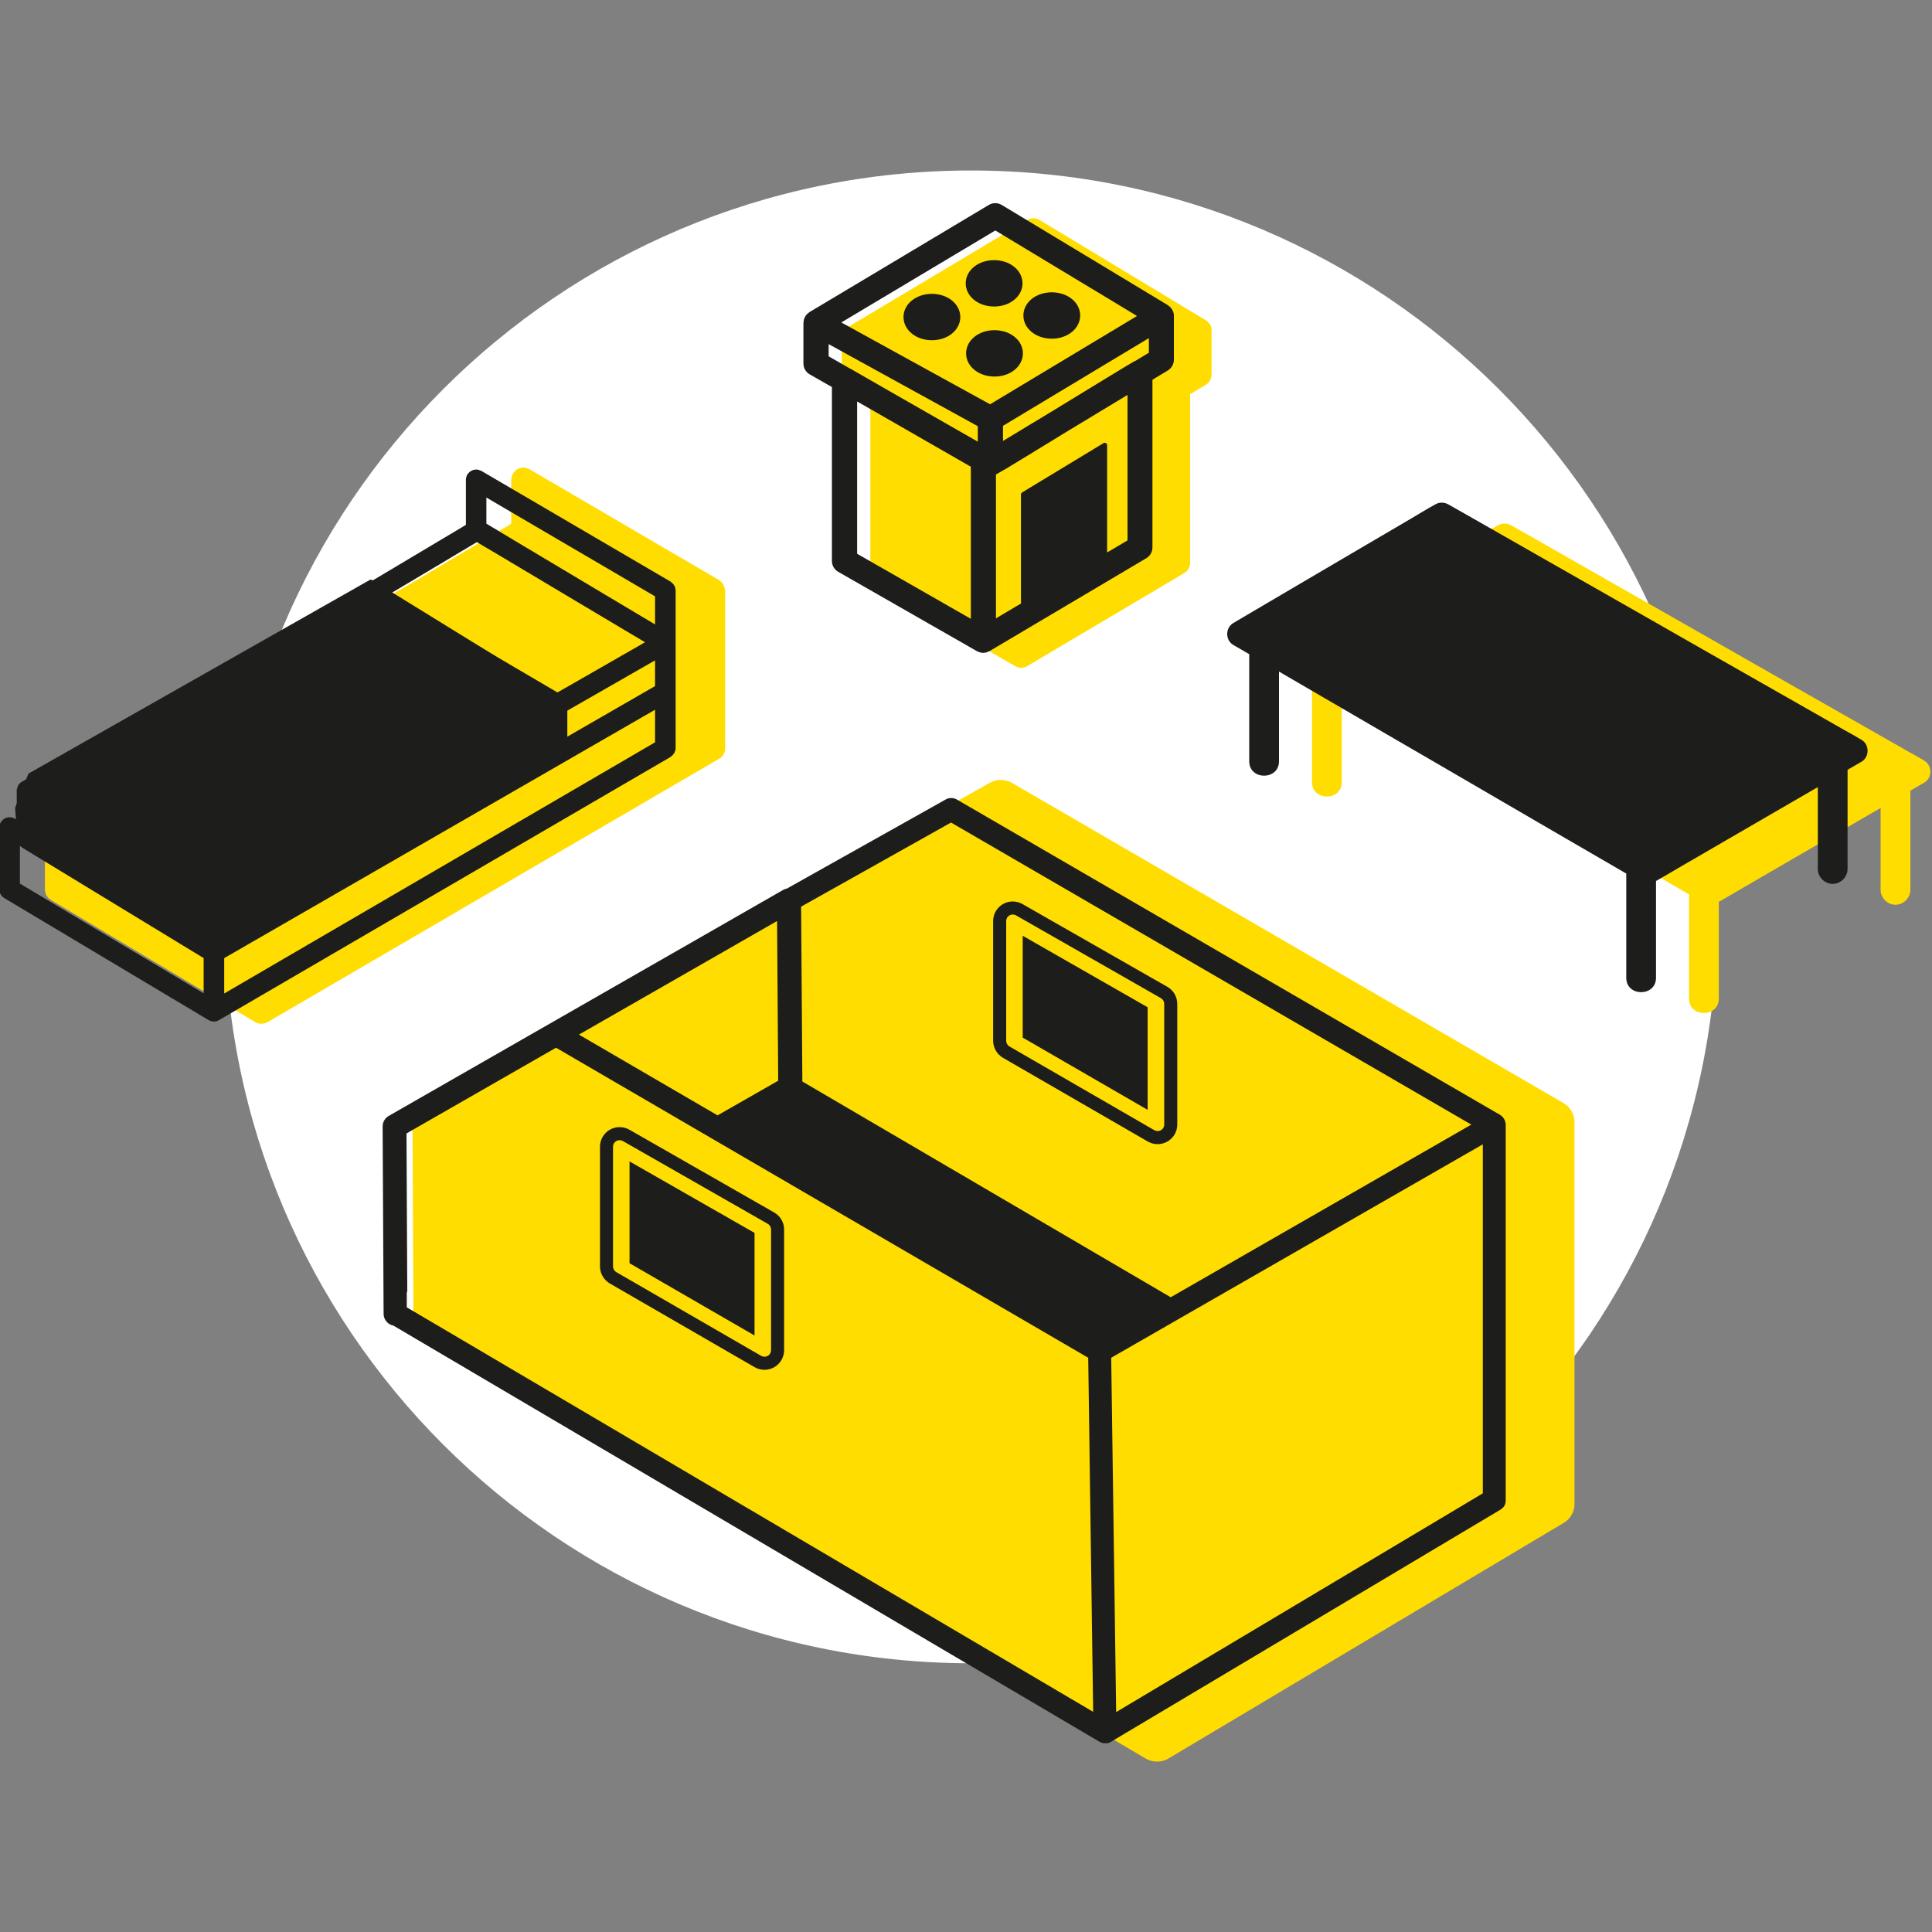 <?xml version="1.0" encoding="UTF-8"?><svg id="Ebene_1" xmlns="http://www.w3.org/2000/svg" viewBox="0 0 200 200"><rect x="0" y="0" width="200" height="200" fill="#808080" stroke="none"/><defs><style>.cls-1{fill:#fd0;}.cls-1,.cls-2,.cls-3{stroke-width:0px;}.cls-4{fill:none;stroke:#1d1d1b;stroke-linecap:round;stroke-linejoin:round;stroke-width:.5px;}.cls-2{fill:#1d1d1b;}.cls-3{fill:#fff;}</style></defs><path class="cls-3" d="M177.78,94.92c0,42.67-34.59,77.26-77.26,77.26S23.25,137.59,23.25,94.92,57.84,17.65,100.52,17.65s77.26,34.59,77.26,77.26"/><path class="cls-2" d="M100.21,76.04s0-.03.01-.05c0,.02,0,.03-.01.05"/><path class="cls-2" d="M100.2,76.16s0-.06,0-.09c0,.03,0,.06,0,.09"/><path class="cls-2" d="M100.26,75.87v-.03s0,.02,0,.03"/><path class="cls-2" d="M100.23,75.95s0-.03.01-.04c0,.01,0,.03-.01.04"/><path class="cls-2" d="M100.21,76.22s0-.03.01-.05c0,.02,0,.03-.01.05"/><path class="cls-2" d="M100.2,76.34s0-.06,0-.09c0,.03,0,.06,0,.09"/><path class="cls-2" d="M100.26,76.05v-.03s0,.02,0,.03"/><path class="cls-2" d="M100.23,76.13s0-.03.01-.04c0,.01,0,.03-.01.04"/><path class="cls-1" d="M162.97,115.89s-.01-.1-.03-.16c0-.05-.02-.1-.03-.15-.02-.06-.04-.13-.06-.19-.01-.04-.03-.07-.03-.09-.19-.47-.55-.87-.98-1.12l-57.07-33.13c-.35-.21-.76-.31-1.17-.31s-.79.1-1.14.3l-16.54,9.28c-.19.05-.38.13-.55.23l-41.46,23.76c-.75.43-1.21,1.23-1.21,2.1l.1,19.69c0,.86.47,1.66,1.23,2.08.15.09.31.15.48.2,70.36,41.47,73.92,43.56,74.12,43.68.04.02.08.05.14.07.04.02.07.03.11.05.06.02.11.04.16.06.04.01.08.02.13.04.06.02.12.03.17.04.05,0,.09.02.13.02.1.01.2.02.3.02s.2,0,.3-.02c.05,0,.1-.01.14-.02.06-.01.12-.02.18-.04.04-.01.08-.02.14-.04.05-.02.1-.04.15-.06.04-.02.08-.03.13-.06.05-.02.1-.05.15-.08l40.91-24.39s.06-.04.1-.06c.04-.03.08-.06.14-.1.03-.02.06-.05.09-.08.03-.02.05-.04.08-.07.02-.02.04-.04.06-.06.03-.03.05-.05.09-.1.02-.02.04-.05.06-.07.01-.02.03-.03.05-.06.02-.03.05-.07.08-.12.02-.03.04-.06.06-.1,0,0,.02-.03.02-.03.02-.04.05-.08.07-.14.02-.04.04-.08.05-.11.02-.05.04-.1.05-.14,0-.01,0-.03.01-.04.01-.04.03-.08.04-.13.02-.06.03-.12.04-.16,0-.04.02-.09.02-.15,0-.02,0-.04,0-.06,0-.08.01-.16.01-.24v-39.44c0-.1,0-.21-.02-.31"/><path class="cls-2" d="M112.35,111.46s.05,0,.08,0c-.02,0-.05,0-.08,0"/><path class="cls-2" d="M112.34,111.46s-.05,0-.08-.01c.02,0,.05.01.08.01"/><path class="cls-2" d="M112.51,111.46s-.05,0-.07,0c.02,0,.05,0,.07,0"/><path class="cls-2" d="M112.59,111.44s-.05.01-.07.02c.02,0,.05,0,.07-.02"/><path class="cls-2" d="M155.16,155.51s0-.02.01-.03c0,0,0-.02,0-.02,0,0,0-.02,0-.02,0,0,0-.02,0-.02,0-.02,0-.03,0-.05,0,0,0-.02,0-.02h0s0-.05,0-.07v-38.85s0-.05,0-.07c0-.01,0-.02,0-.03,0-.01,0-.02,0-.03,0-.02-.01-.03-.02-.05,0,0,0-.01,0-.02-.05-.11-.13-.2-.23-.26h0l-56.21-32.63c-.17-.1-.37-.1-.54,0l-16.54,9.28c-.1,0-.19.03-.28.08l-40.84,23.4c-.19.11-.31.31-.31.53l.1,19.39c0,.22.12.42.31.53.08.05.17.07.26.08l73.21,43.15s0,0,0,0c0,0,0,0,0,0,0,0,.02,0,.03.02,0,0,.02,0,.03.01.01,0,.03,0,.04.01,0,0,.02,0,.03,0,.02,0,.03,0,.05,0,0,0,.02,0,.02,0,.02,0,.05,0,.07,0s.05,0,.07,0c0,0,.02,0,.02,0,.02,0,.03,0,.05,0,0,0,.02,0,.03,0,.01,0,.03,0,.04-.01,0,0,.02,0,.03-.01.01,0,.02-.01.04-.02,0,0,0,0,0,0,0,0,0,0,0,0l40.29-24.02s.01,0,.02-.01c.01,0,.02-.01.03-.02,0,0,0,0,0,0,0,0,.01-.01.02-.02,0,0,.02-.02.03-.02,0,0,0,0,0,0,0,0,.01-.02.02-.02,0,0,.02-.02.02-.02,0,0,0,0,0,0,0,0,.02-.02.02-.03,0,0,0,0,0,0,0,0,0,0,0-.01,0,0,0,0,0,0,0-.01.01-.02.02-.04M75.5,116.91l6.37-3.64,38.22,22.39-6.26,3.59-38.33-22.34ZM114.39,140.19l39.74-22.82v37.43l-.04.13s-.03.04-.09.11l-39.08,23.3-.53-38.15ZM98.45,84.42l55.13,32-32.4,18.61-38.76-22.7-.13-18.84,16.16-9.07ZM81.2,112.24l-6.92,3.96-15.62-9.1,22.4-12.84.13,17.98ZM41.6,135.77l-.13-.09v-1.99s.06-.11.06-.11l-.08-16.61,16.12-9.24,55.72,32.47.53,38.14-72.22-42.57Z"/><polygon class="cls-2" points="66.52 122.56 76.76 128.41 76.76 135.91 66.52 129.99 66.52 122.56"/><polygon class="cls-2" points="65.17 120.23 65.17 130.77 78.11 138.25 78.11 127.63 65.17 120.23"/><path class="cls-2" d="M64.14,118.03c.11,0,.23.03.34.09l15,8.57c.21.12.34.35.34.59v12.49c0,.4-.33.68-.68.68-.11,0-.23-.03-.34-.09l-15-8.67c-.21-.12-.34-.35-.34-.59v-12.39c0-.4.33-.68.68-.68M64.14,116.68h0c-1.12,0-2.03.91-2.03,2.03v12.39c0,.72.39,1.39,1.01,1.76l15,8.67c.31.18.66.27,1.02.27,1.12,0,2.03-.91,2.03-2.03v-12.49c0-.73-.39-1.4-1.02-1.76l-14.99-8.57c-.31-.18-.66-.27-1.01-.27"/><path class="cls-2" d="M72.6,136.89s.05,0,.08,0c-.02,0-.05,0-.08,0"/><path class="cls-2" d="M72.5,136.88s-.05-.02-.08-.02c.03,0,.05.02.08.02"/><path class="cls-2" d="M57.01,115.04s0-.03.01-.05c0,.02,0,.03-.01.05"/><path class="cls-2" d="M72.41,136.85s-.05-.02-.08-.04c.03.02.05.03.08.04"/><path class="cls-2" d="M57,115.16s0-.06,0-.09c0,.03,0,.06,0,.09"/><path class="cls-2" d="M57.06,114.87v-.03s0,.02,0,.03"/><path class="cls-2" d="M57.03,114.95s0-.03.01-.04c0,.01,0,.03-.01.04"/><path class="cls-2" d="M73.08,136.76s-.04.03-.06.04c.02-.01.04-.02.06-.04"/><path class="cls-2" d="M73,136.81s-.04.02-.06.03c.02,0,.04-.02.06-.03"/><path class="cls-2" d="M72.59,136.89s-.05,0-.08-.01c.02,0,.05.01.08.01"/><path class="cls-2" d="M72.92,136.85s-.04.02-.06.02c.02,0,.04-.01.06-.02"/><polyline class="cls-2" points="73.08 136.76 73.08 136.76 73.08 136.76 73.08 136.76"/><path class="cls-2" d="M72.76,136.89s-.05,0-.07,0c.02,0,.05,0,.07,0"/><path class="cls-2" d="M72.84,136.88s-.05.01-.07.02c.02,0,.05,0,.07-.02"/><path class="cls-2" d="M155.6,116.3s0-.04-.01-.06c0-.02,0-.04-.01-.06,0-.03-.02-.05-.02-.07,0-.01-.01-.03-.02-.04-.08-.19-.22-.35-.39-.45l-56.21-32.63c-.14-.08-.3-.13-.47-.13s-.32.04-.45.12l-16.47,9.24c-.13.02-.25.06-.35.12l-40.84,23.4c-.31.18-.5.51-.5.87l.1,19.39c0,.36.2.69.51.87.1.06.21.09.33.11,0,0,73.16,43.12,73.16,43.12.02,0,.03.02.06.03.01,0,.03.01.04.02.02,0,.05.02.07.02.02,0,.03.01.05.02.03,0,.05.01.07.02.02,0,.03,0,.04,0,.04,0,.08,0,.12,0s.08,0,.12,0c.02,0,.03,0,.05,0,.03,0,.05,0,.08-.02.02,0,.03,0,.06-.02.02,0,.04-.01.06-.02.02,0,.03-.01.06-.03.02,0,.04-.02.05-.03l40.3-24.02s.03-.02.04-.03h0s.03-.02.06-.04c.01,0,.02-.02.04-.03.01-.01.02-.02.04-.04,0,0,0,0,.01-.01.01-.01.02-.02.04-.04.01-.01.02-.02.03-.03,0,0,0,0,.01-.01.01-.02.02-.03.04-.06,0,0,0,0,0,0,0,0,.01-.02.02-.03,0,0,0,0,0-.01,0-.02.02-.04.03-.06,0-.02.02-.03.02-.04,0-.02.01-.03.02-.04,0-.01,0-.03,0-.03,0-.02.01-.03.01-.04,0-.03.01-.05.02-.07,0-.02,0-.03,0-.05,0,0,0,0,0-.02,0-.03,0-.07,0-.1v-38.85s0-.08,0-.12M98.45,84.86l54.36,31.56-31.62,18.16-38.38-22.48-.13-18.39,15.77-8.85ZM80.69,94.92l.12,17.1-6.53,3.73-14.85-8.65,21.25-12.18ZM41.86,135.47v-1.68s0-.02,0-.02c.04-.06.05-.13.05-.2l-.08-16.38,15.73-9.02,55.34,32.24.52,37.24-71.57-42.18ZM113.84,138.8l-37.56-21.89,5.6-3.2,37.45,21.94-5.49,3.15ZM153.74,154.74h0s-38.44,22.93-38.44,22.93l-.52-37.26,38.97-22.38v36.7Z"/><path class="cls-4" d="M155.6,116.3s0-.04-.01-.06c0-.02,0-.04-.01-.06,0-.03-.02-.05-.02-.07,0-.01-.01-.03-.02-.04-.08-.19-.22-.35-.39-.45l-56.21-32.63c-.14-.08-.3-.13-.47-.13s-.32.04-.45.12l-16.47,9.24c-.13.02-.25.06-.35.12l-40.84,23.4c-.31.18-.5.51-.5.87l.1,19.39c0,.36.2.69.51.87.1.06.21.09.33.11,0,0,73.16,43.12,73.16,43.12.02,0,.03.02.06.03.01,0,.03.01.04.02.02,0,.05.02.07.02.02,0,.03.01.05.02.03,0,.05.01.07.02.02,0,.03,0,.04,0,.04,0,.08,0,.12,0s.08,0,.12,0c.02,0,.03,0,.05,0,.03,0,.05,0,.08-.02.02,0,.03,0,.06-.02.02,0,.04-.01.06-.02.02,0,.03-.01.06-.03.02,0,.04-.02.05-.03l40.3-24.02s.03-.02.04-.03h0s.03-.02.06-.04c.01,0,.02-.02.04-.03.01-.01.02-.02.04-.04,0,0,0,0,.01-.01.01-.01.02-.02.04-.04.01-.01.02-.02.03-.03,0,0,0,0,.01-.01.01-.02.02-.03.04-.06,0,0,0,0,0,0,0,0,.01-.02.02-.03,0,0,0,0,0-.01,0-.02.02-.04.03-.06,0-.02.02-.03.02-.04,0-.02.01-.03.02-.04,0-.01,0-.03,0-.03,0-.02.01-.03.01-.04,0-.03.01-.05.02-.07,0-.02,0-.03,0-.05,0,0,0,0,0-.02,0-.03,0-.07,0-.1v-38.85s0-.08,0-.12ZM98.45,84.86l54.36,31.56-31.62,18.16-38.38-22.48-.13-18.39,15.77-8.85ZM80.69,94.92l.12,17.1-6.53,3.73-14.85-8.65,21.25-12.18ZM41.86,135.47v-1.68s0-.02,0-.02c.04-.06.05-.13.05-.2l-.08-16.38,15.73-9.02,55.34,32.24.52,37.24-71.57-42.18ZM113.84,138.8l-37.56-21.89,5.6-3.2,37.45,21.94-5.49,3.15ZM153.74,154.74h0s-38.44,22.93-38.44,22.93l-.52-37.26,38.97-22.38v36.7Z"/><polygon class="cls-2" points="107.22 99.2 117.45 105.05 117.45 112.55 107.22 106.63 107.22 99.2"/><polygon class="cls-2" points="105.87 96.87 105.87 107.41 118.8 114.89 118.8 104.27 105.87 96.87"/><path class="cls-2" d="M104.84,94.67c.11,0,.23.03.34.09l15,8.57c.21.12.34.35.34.59v12.49c0,.4-.33.68-.68.68-.11,0-.23-.03-.34-.09l-15-8.67c-.21-.12-.34-.35-.34-.59v-12.39c0-.4.33-.68.68-.68M104.84,93.32c-1.12,0-2.03.91-2.03,2.03v12.39c0,.72.39,1.39,1.01,1.76l15,8.67c.31.18.66.27,1.02.27,1.12,0,2.03-.91,2.03-2.03v-12.49c0-.73-.39-1.4-1.02-1.76l-15-8.57c-.31-.18-.66-.27-1.01-.27"/><path class="cls-2" d="M112.35,111.64s.05,0,.08,0c-.02,0-.05,0-.08,0"/><path class="cls-2" d="M112.25,111.62s-.05-.02-.08-.02c.03,0,.05.02.08.02"/><path class="cls-2" d="M112.16,111.59s-.05-.02-.08-.04c.03.02.05.03.08.04"/><path class="cls-2" d="M112.83,111.5s-.04.03-.06.04c.02-.01.04-.02.06-.04"/><path class="cls-2" d="M112.75,111.55s-.04.02-.06.03c.02,0,.04-.02.06-.03"/><path class="cls-2" d="M112.34,111.63s-.05,0-.08-.01c.02,0,.05.01.08.01"/><path class="cls-2" d="M112.68,111.59s-.04.02-.06.02c.02,0,.04-.01.06-.02"/><polyline class="cls-2" points="112.83 111.5 112.83 111.5 112.83 111.5 112.83 111.5"/><path class="cls-2" d="M112.51,111.63s-.05,0-.07,0c.02,0,.05,0,.07,0"/><path class="cls-2" d="M112.59,111.62s-.05.01-.07.02c.02,0,.05,0,.07-.02"/><polygon class="cls-2" points="74.7 116.9 81.77 112.83 120.1 135.65 113.84 138.8 74.7 116.9"/><path class="cls-1" d="M125.43,34.13c-.01-.19-.07-.37-.15-.52-.05-.09-.12-.15-.17-.2-.06-.07-.13-.17-.26-.24l-17.24-10.4c-.39-.23-.87-.24-1.26,0l-18.62,11.12c-.09.05-.14.12-.15.14-.08.07-.2.16-.28.31-.02.05-.08.21-.09.26-.03.08-.07.19-.07.34v4.22c0,.44.24.84.62,1.06l2.34,1.34v18.1c0,.44.24.84.61,1.06l14.39,8.24s.02,0,.02.01c.19.1.39.16.6.16s.43-.06.61-.17c0,0,0,0,0,0l16.27-9.64c.37-.22.6-.62.6-1.05v-17.46s1.63-.98,1.63-.98c.36-.22.59-.62.59-1.04v-4.57s0-.05,0-.08"/><path class="cls-1" d="M75.02,60.96c0-.07-.02-.15-.05-.24-.03-.08-.06-.15-.1-.22-.04-.07-.08-.13-.14-.2-.05-.06-.12-.12-.17-.15-.03-.03-.11-.09-.14-.11l-19.67-11.5c-.09-.05-.18-.07-.23-.08-.07-.02-.16-.05-.18-.04-.06-.02-.2-.03-.31,0-.09.01-.17.03-.26.05-.08.03-.14.06-.2.1-.05.03-.13.07-.21.14-.07.06-.13.13-.16.18-.03.03-.12.17-.14.21-.04.09-.07.18-.08.24-.02.07-.04.15-.03.16-.01.05-.03.12-.03.16v4.56l-10.41,6.2L7.15,80.71s-.09.04-.13.07c-.17.11-.31.26-.41.43-.03.05-.08.2-.09.26-.03.09-.08.21-.08.37h0s.02,2.7.02,2.7c-.37-.18-.81-.17-1.17.04-.4.22-.64.65-.64,1.1v6.4c0,.44.24.86.61,1.08l21.15,12.64s.02.01.02.01c.19.11.41.17.63.17s.44-.06.63-.17c0,0,0,0,.01,0l46.82-27.31c.13-.09.23-.19.32-.32.02-.02.07-.1.08-.13.1-.19.15-.38.15-.57v-16.33s-.01-.12-.02-.17"/><path class="cls-2" d="M121.27,32.68c0-.08-.01-.17-.03-.25,0-.03-.02-.06-.04-.09-.02-.06-.04-.11-.07-.16-.02-.03-.05-.06-.07-.09-.03-.04-.06-.09-.1-.13-.03-.03-.06-.05-.09-.07-.04-.03-.07-.06-.11-.09l-17.19-10.37c-.33-.2-.75-.2-1.08,0l-18.56,11.09s-.05.05-.08.07c-.04.03-.09.06-.13.1-.03.03-.05.06-.07.09-.03.04-.07.08-.09.13-.02.03-.03.07-.04.11-.02.05-.04.09-.06.14-.01.04-.01.08-.02.12,0,.05-.02.09-.02.14v4.21c0,.38.2.72.53.91l2.42,1.38v18.15c0,.38.2.72.53.91l14.37,8.22h0s0,0,0,0c.06.03.12.05.18.07.02,0,.05.02.07.03.09.02.18.03.27.03s.18-.01.27-.04c.03,0,.06-.03.09-.04.06-.02.11-.04.17-.07,0,0,0,0,0,0,0,0,0,0,0,0l16.22-9.61c.32-.19.51-.53.51-.9v-17.5s1.71-1.03,1.71-1.03c.31-.19.51-.53.51-.9v-4.55s0-.02,0-.03M103.04,23.57l15.15,9.14-15.69,9.43-15.91-8.75,16.44-9.82ZM85.53,35.2l15.94,8.77v2.18l-9.42-5.39-4.11-2.36s-.04-.01-.05-.02l-2.36-1.35v-1.82ZM88.48,41.13l2.5,1.43,9.77,5.61v16.32l-12.27-7.02v-16.34ZM116.96,56.09l-2.6,1.54v-11.54l-8.42,5.1v11.43l-3.09,1.83v-15.5c.06-.02.12-.05.18-.08,0,0,.02,0,.02-.01h0c.12-.07.94-.53.98-.56.26-.15,2.18-1.33,4.61-2.81.41-.25.85-.52,1.3-.8l7.03-4.25v15.63ZM117.67,37.58c-.05.02-.11.03-.16.06-.45.25-4.09,2.47-8.65,5.26l-5.28,3.19v-2.15l15.6-9.38v2.1l-1.51.91Z"/><path class="cls-4" d="M121.27,32.68c0-.08-.01-.17-.03-.25,0-.03-.02-.06-.04-.09-.02-.06-.04-.11-.07-.16-.02-.03-.05-.06-.07-.09-.03-.04-.06-.09-.1-.13-.03-.03-.06-.05-.09-.07-.04-.03-.07-.06-.11-.09l-17.19-10.37c-.33-.2-.75-.2-1.08,0l-18.56,11.09s-.05.05-.08.07c-.04.03-.09.06-.13.1-.03.03-.05.06-.07.09-.03.04-.07.08-.09.13-.02.03-.03.07-.04.11-.02.05-.04.09-.06.14-.01.04-.01.08-.02.12,0,.05-.02.09-.02.14v4.21c0,.38.2.72.53.91l2.42,1.38v18.15c0,.38.2.72.53.91l14.37,8.22h0s0,0,0,0c.06.03.12.05.18.07.02,0,.05.02.07.03.09.02.18.03.27.03s.18-.01.27-.04c.03,0,.06-.03.09-.04.06-.02.11-.04.17-.07,0,0,0,0,0,0,0,0,0,0,0,0l16.22-9.61c.32-.19.51-.53.51-.9v-17.5s1.71-1.03,1.71-1.03c.31-.19.51-.53.51-.9v-4.55s0-.02,0-.03ZM103.04,23.57l15.15,9.14-15.69,9.43-15.91-8.75,16.44-9.82ZM85.53,35.2l15.94,8.77v2.18l-9.42-5.39-4.11-2.36s-.04-.01-.05-.02l-2.36-1.35v-1.82ZM88.48,41.13l2.5,1.43,9.77,5.61v16.32l-12.27-7.02v-16.34ZM116.96,56.09l-2.6,1.54v-11.54l-8.42,5.1v11.43l-3.09,1.83v-15.5c.06-.02.12-.05.18-.08,0,0,.02,0,.02-.01h0c.12-.07.94-.53.98-.56.26-.15,2.18-1.33,4.61-2.81.41-.25.85-.52,1.3-.8l7.03-4.25v15.63ZM117.67,37.58c-.05.02-.11.03-.16.06-.45.25-4.09,2.47-8.65,5.26l-5.28,3.19v-2.15l15.6-9.38v2.1l-1.51.91Z"/><path class="cls-2" d="M102.95,34.43c-1.51,0-2.69.95-2.69,2.15s1.18,2.15,2.69,2.15,2.69-.95,2.69-2.15-1.18-2.15-2.69-2.15"/><path class="cls-4" d="M102.95,34.43c-1.51,0-2.69.95-2.69,2.15s1.18,2.15,2.69,2.15,2.69-.95,2.69-2.15-1.18-2.15-2.69-2.15Z"/><path class="cls-2" d="M108.88,34.81c1.51,0,2.69-.95,2.69-2.15s-1.18-2.15-2.69-2.15-2.69.95-2.69,2.15,1.18,2.15,2.69,2.15"/><path class="cls-4" d="M108.88,34.81c1.51,0,2.69-.95,2.69-2.15s-1.18-2.15-2.69-2.15-2.69.95-2.69,2.15,1.18,2.15,2.69,2.15Z"/><path class="cls-2" d="M96.47,34.97c1.51,0,2.69-.95,2.69-2.15s-1.18-2.15-2.69-2.15-2.69.95-2.69,2.15,1.18,2.15,2.69,2.15"/><path class="cls-4" d="M96.47,34.97c1.51,0,2.69-.95,2.69-2.15s-1.18-2.15-2.69-2.15-2.69.95-2.69,2.15,1.18,2.15,2.69,2.15Z"/><path class="cls-2" d="M102.91,31.48c1.51,0,2.69-.95,2.69-2.15s-1.18-2.15-2.69-2.15-2.69.95-2.69,2.15,1.18,2.15,2.69,2.15"/><path class="cls-4" d="M102.91,31.48c1.51,0,2.69-.95,2.69-2.15s-1.18-2.15-2.69-2.15-2.69.95-2.69,2.15,1.18,2.15,2.69,2.15Z"/><path class="cls-2" d="M69.68,61.04c0-.06-.02-.11-.03-.16-.02-.05-.04-.09-.07-.14-.03-.05-.05-.09-.09-.13-.04-.04-.08-.08-.12-.11-.03-.02-.04-.05-.07-.07l-19.6-11.47s-.03,0-.05-.02c-.05-.02-.1-.04-.15-.05-.05-.02-.1-.03-.16-.03-.02,0-.03-.01-.05-.01-.03,0-.06.02-.1.02-.06,0-.11.02-.16.03-.05.02-.09.04-.14.07-.05.03-.09.05-.13.09-.04.04-.08.08-.11.13-.02.03-.05.04-.07.07,0,.02,0,.03-.02.05-.02.05-.04.1-.05.15-.01.05-.03.1-.03.16,0,.02,0,.03,0,.05v4.81l-10.64,6.34L2.39,81.14h0s0,0-.01.01c-.12.07-.22.17-.29.29-.02.04-.02.1-.04.14-.03.09-.07.17-.07.26,0,0,0,0,0,0,0,0,0,0,0,0l.02,3.48-.58-.35c-.25-.15-.57-.16-.82-.02-.26.15-.42.42-.42.71v6.4c0,.29.15.55.4.7l21.15,12.63s0,0,0,0c0,0,0,0,0,0,.13.07.27.11.41.11s.28-.03.4-.11c0,0,0,0,0,0s0,0,0,0l46.74-27.24s.03-.04.05-.05c.08-.06.15-.12.2-.2.02-.03.04-.06.06-.09.06-.11.1-.23.1-.37v-16.33s-.02-.06-.02-.1M49.37,55.83l1.25.74,1.72,1.02h0s0,0,0,0l10.31,6.15,4.62,2.75-9.56,5.48-17.86-10.47,9.53-5.68ZM38.24,62.46l17.83,10.46-33.92,19.45-17.74-10.51,33.83-19.4ZM21.33,103.27L1.81,91.61v-4.48l.51.31s.05.06.08.08l18.93,11.52v4.23ZM22.15,97.63l-18.52-11.3-.02-3.05,18.11,10.73c.13.08.27.11.41.11,0,0,0,0,0,0,.14,0,.28-.04.4-.11l34.45-19.7v3.22l-34.85,20.08ZM68.06,76.99l-45.1,26.29v-4.24l45.1-26v3.94ZM68.06,71.17l-9.58,5.52v-3.27l9.58-5.49v3.24ZM68.06,65.08l-9.77-5.83-4.99-2.98-1.08-.65-2.12-1.27v-3.28l17.96,10.52v3.48Z"/><path class="cls-4" d="M69.68,61.04c0-.06-.02-.11-.03-.16-.02-.05-.04-.09-.07-.14-.03-.05-.05-.09-.09-.13-.04-.04-.08-.08-.12-.11-.03-.02-.04-.05-.07-.07l-19.6-11.47s-.03,0-.05-.02c-.05-.02-.1-.04-.15-.05-.05-.02-.1-.03-.16-.03-.02,0-.03-.01-.05-.01-.03,0-.06.02-.1.02-.06,0-.11.02-.16.03-.05.02-.09.04-.14.07-.05.03-.09.05-.13.09-.04.04-.08.08-.11.13-.02.03-.05.04-.07.07,0,.02,0,.03-.02.05-.02.05-.04.1-.05.15-.01.05-.03.1-.03.16,0,.02,0,.03,0,.05v4.81l-10.64,6.34L2.39,81.14h0s0,0-.01.01c-.12.07-.22.17-.29.29-.02.04-.02.1-.04.14-.03.09-.07.17-.07.26,0,0,0,0,0,0,0,0,0,0,0,0l.02,3.48-.58-.35c-.25-.15-.57-.16-.82-.02-.26.15-.42.42-.42.71v6.4c0,.29.15.55.4.7l21.15,12.63s0,0,0,0c0,0,0,0,0,0,.13.07.27.11.41.11s.28-.03.4-.11c0,0,0,0,0,0s0,0,0,0l46.74-27.24s.03-.04.05-.05c.08-.06.15-.12.2-.2.02-.03.04-.06.06-.09.06-.11.1-.23.1-.37v-16.33s-.02-.06-.02-.1ZM49.37,55.83l1.25.74,1.72,1.02h0s0,0,0,0l10.31,6.15,4.62,2.75-9.56,5.48-17.86-10.47,9.53-5.68ZM38.24,62.46l17.83,10.46-33.92,19.45-17.74-10.51,33.83-19.4ZM21.33,103.27L1.81,91.61v-4.48l.51.31s.05.06.08.08l18.93,11.52v4.23ZM22.15,97.63l-18.52-11.3-.02-3.05,18.11,10.73c.13.08.27.11.41.11,0,0,0,0,0,0,.14,0,.28-.04.4-.11l34.45-19.7v3.22l-34.85,20.08ZM68.06,76.99l-45.1,26.29v-4.24l45.1-26v3.94ZM68.06,71.17l-9.58,5.52v-3.27l9.58-5.49v3.24ZM68.06,65.08l-9.77-5.83-4.99-2.98-1.08-.65-2.12-1.27v-3.28l17.96,10.52v3.48Z"/><path class="cls-1" d="M199.18,78.73s-.05-.03-.07-.04c-.55-.33-1.11-.64-1.67-.95-1.17-.67-2.34-1.33-3.51-2l-4.9-2.79-5.78-3.29c-2.07-1.18-4.15-2.36-6.22-3.55-2.05-1.17-4.09-2.33-6.14-3.5-1.87-1.06-3.73-2.13-5.6-3.19-1.54-.88-3.08-1.75-4.61-2.63-1.04-.59-2.07-1.18-3.11-1.77-.38-.22-.77-.44-1.15-.65-.41-.23-.92-.24-1.33,0-.01,0-.02.02-.04.02-.86.47-1.7,1-2.54,1.49-1.74,1.02-3.48,2.04-5.22,3.06-2.02,1.19-4.04,2.37-6.06,3.56-1.66.98-3.32,1.95-4.98,2.93-.69.41-1.38.81-2.07,1.22-.85.5-.86,1.78,0,2.28.02.01.05.03.07.04.52.31,1.05.61,1.57.91v11.09c0,1.99,3.08,1.98,3.08,0v-9.29c.15.09.31.18.46.27,1.61.94,3.22,1.88,4.83,2.81,1.91,1.11,3.81,2.22,5.72,3.33,2.04,1.18,4.07,2.37,6.11,3.55,2.03,1.18,4.05,2.36,6.08,3.54,1.85,1.08,3.7,2.15,5.55,3.23,1.51.88,3.02,1.76,4.53,2.63l2.67,1.55v10.79c0,1.99,3.08,1.98,3.08,0v-10.02c.82-.46,1.63-.95,2.44-1.42,1.79-1.04,3.57-2.07,5.36-3.11,2.06-1.2,4.13-2.4,6.19-3.59.92-.53,1.84-1.07,2.76-1.6v8.48c0,.84.71,1.54,1.54,1.54s1.54-.71,1.54-1.54v-10.27c.48-.28.95-.55,1.43-.83.85-.49.86-1.79,0-2.28"/><path class="cls-2" d="M192.68,76.57s-.05-.03-.07-.04c-.55-.33-1.11-.64-1.67-.95-1.17-.67-2.34-1.33-3.51-2l-4.9-2.79-5.78-3.29c-2.07-1.18-4.15-2.36-6.22-3.55-2.05-1.17-4.09-2.33-6.14-3.5-1.87-1.06-3.73-2.13-5.6-3.19-1.54-.88-3.08-1.75-4.61-2.63-1.04-.59-2.07-1.18-3.11-1.77-.38-.22-.77-.44-1.15-.65-.41-.23-.92-.24-1.33,0-.01,0-.02.02-.04.02-.86.47-1.7,1-2.54,1.49-1.74,1.02-3.48,2.04-5.22,3.06-2.02,1.19-4.04,2.37-6.06,3.56-1.66.98-3.32,1.95-4.98,2.93-.69.41-1.38.81-2.07,1.22-.85.5-.86,1.78,0,2.28.02.01.05.03.07.04.52.31,1.05.61,1.57.91v11.09c0,1.99,3.08,1.98,3.08,0v-9.29c.15.09.31.18.46.27,1.61.94,3.22,1.88,4.83,2.81,1.91,1.11,3.81,2.22,5.72,3.33,2.04,1.18,4.07,2.37,6.11,3.55,2.03,1.18,4.05,2.36,6.08,3.54,1.85,1.08,3.7,2.15,5.55,3.23,1.51.88,3.02,1.76,4.53,2.63l2.67,1.55v10.79c0,1.99,3.08,1.98,3.08,0v-10.02c.82-.46,1.63-.95,2.44-1.42,1.79-1.04,3.57-2.07,5.36-3.11,2.06-1.2,4.13-2.4,6.19-3.59.92-.53,1.84-1.07,2.76-1.6v8.48c0,.84.71,1.54,1.54,1.54s1.54-.71,1.54-1.54v-10.27c.48-.28.95-.55,1.43-.83.85-.49.86-1.79,0-2.28"/><path class="cls-2" d="M1.81,83.68c.13-.35,1.33-3.42,1.33-3.42l35.25-20,18.13,11.18.04,5.9-34.82,20.29S1.62,85.77,1.81,85.58c.19-.19,0-1.9,0-1.9"/><path class="cls-4" d="M1.81,83.68c.13-.35,1.33-3.42,1.33-3.42l35.25-20,18.13,11.18.04,5.9-34.82,20.29S1.62,85.77,1.81,85.58c.19-.19,0-1.9,0-1.9Z"/></svg>